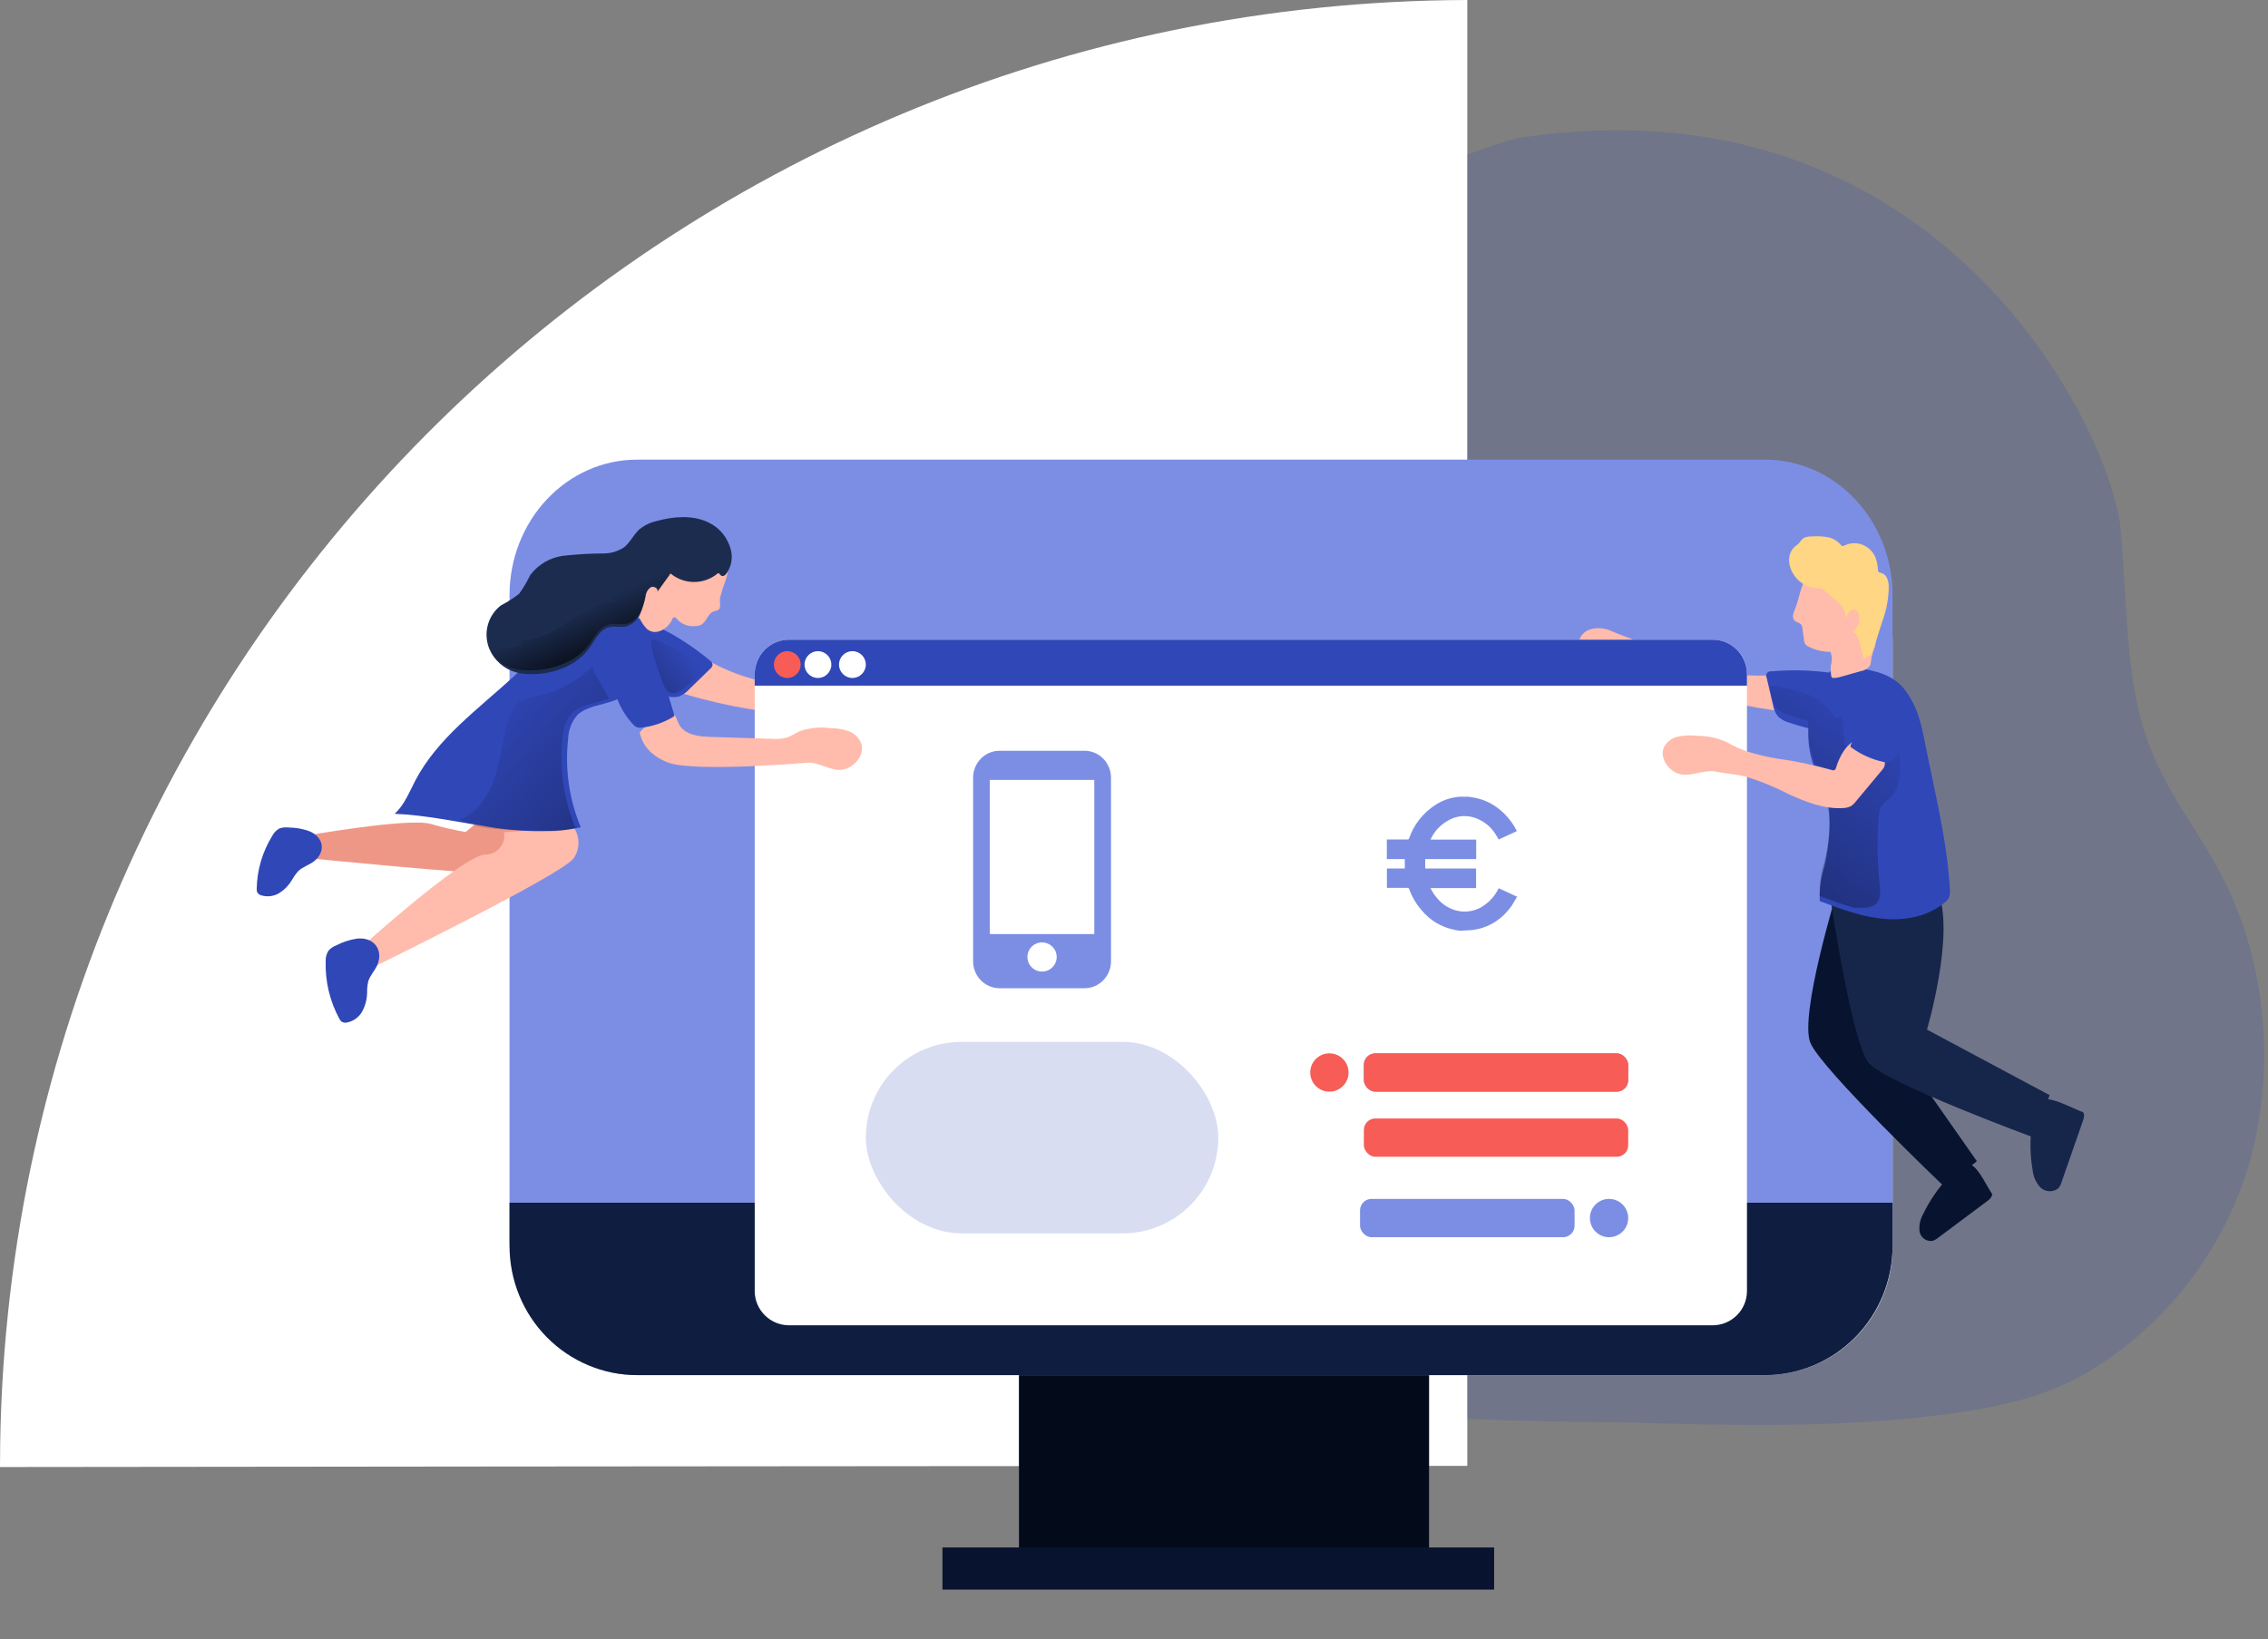 <?xml version="1.0" encoding="UTF-8"?>
<svg width="592px" height="428px" viewBox="0 0 592 428" version="1.1" xmlns="http://www.w3.org/2000/svg" xmlns:xlink="http://www.w3.org/1999/xlink">
    <rect x="0" y="0" width="592" height="428" fill="#808080" stroke="none"/>
    <title>Illustrations / Preise Services</title>
    <defs>
        <linearGradient x1="-64.523%" y1="298.135%" x2="69.468%" y2="-0.854%" id="linearGradient-1">
            <stop stop-color="#000000" offset="0%"></stop>
            <stop stop-color="#000000" stop-opacity="0" offset="100%"></stop>
        </linearGradient>
        <linearGradient x1="286.538%" y1="275.093%" x2="16.008%" y2="18.559%" id="linearGradient-2">
            <stop stop-color="#000000" offset="0%"></stop>
            <stop stop-color="#000000" stop-opacity="0" offset="100%"></stop>
        </linearGradient>
        <linearGradient x1="-223.088%" y1="236.794%" x2="68.063%" y2="18.431%" id="linearGradient-3">
            <stop stop-color="#000000" offset="0%"></stop>
            <stop stop-color="#000000" stop-opacity="0" offset="100%"></stop>
        </linearGradient>
        <linearGradient x1="84.831%" y1="89.095%" x2="46.791%" y2="43.151%" id="linearGradient-4">
            <stop stop-color="#000000" offset="0%"></stop>
            <stop stop-color="#000000" stop-opacity="0" offset="100%"></stop>
        </linearGradient>
    </defs>
    <g id="Illustrations-/-Preise-Services" stroke="none" stroke-width="1" fill="none" fill-rule="evenodd">
        <g id="computer_display" transform="translate(-0, -0)">
            <path d="M1.4127588e-13,-8.72023807e-15 C209.513,0.597 379.569,168.439 382.949,376.678 L383.001,383 L382.327,382.999 C369.98,382.984 189.913,382.763 0.001,382.699 L1.4127588e-13,-8.72023807e-15 Z" id="Combined-Shape" fill="#FFFFFF" transform="translate(191.5, 191.5) scale(-1, 1) translate(-191.5, -191.5) "></path>
            <path d="M395.556,36.156 C506.349,18.675 550.912,112.5 553.502,137.863 C554.047,143.304 554.356,148.826 554.672,154.346 L554.79,156.416 C555.551,169.522 556.517,182.555 560.942,194.395 C563.511,201.257 567.122,207.351 570.861,213.364 L572.111,215.366 L572.111,215.366 L573.363,217.368 C575.864,221.376 578.33,225.415 580.493,229.691 C590.491,249.671 593.513,273.786 588.873,296.556 C583.091,324.299 565.622,345.885 545.071,358.161 C534.112,364.691 521.931,367.284 509.851,368.966 C482.144,372.812 454.177,372.206 426.296,371.402 L422.66,371.297 C409.457,371.297 396.23,370.923 382.999,370.451 L383,40.4 C386.524,39.014 390.635,37.612 395.556,36.156 Z" id="Combined-Shape" fill="#3047B8" fill-rule="nonzero" opacity="0.18"></path>
            <rect id="Rectangle" fill="#3047B8" fill-rule="nonzero" x="266" y="355" width="107" height="56"></rect>
            <rect id="Rectangle" fill="#030B1B" fill-rule="nonzero" x="266" y="355" width="107" height="56"></rect>
            <path d="M494,167.319 L494,325.601 C494.021,334.452 490.523,342.947 484.277,349.213 C478.032,355.479 469.552,359 460.709,359 L166.291,359 C157.448,359 148.968,355.479 142.723,349.213 C136.477,342.947 132.979,334.452 133,325.601 L133,167.319 C133,148.918 147.905,134 166.291,134 L460.646,134 C469.486,133.983 477.97,137.486 484.227,143.737 C490.484,149.987 494,158.471 494,167.319 L494,167.319 Z" id="Path" fill="#FFFFFF" fill-rule="nonzero"></path>
            <path d="M494,155.392 L494,323.523 C494.021,332.925 490.523,341.948 484.277,348.604 C478.032,355.26 469.552,359 460.709,359 L166.291,359 C157.448,359 148.968,355.26 142.723,348.604 C136.477,341.948 132.979,332.925 133,323.523 L133,155.392 C133,135.846 147.905,120 166.291,120 L460.646,120 C469.486,119.982 477.97,123.703 484.227,130.342 C490.484,136.982 494,145.994 494,155.392 L494,155.392 Z" id="Path" fill="#7C8EE4" fill-rule="nonzero"></path>
            <path d="M494,314 L494,325.23 C494.021,334.179 490.523,342.769 484.277,349.104 C478.032,355.44 469.552,359 460.709,359 L166.291,359 C157.448,359 148.968,355.44 142.723,349.104 C136.477,342.769 132.979,334.179 133,325.23 L133,314 L494,314 Z" id="Path" fill="#0F1E40" fill-rule="nonzero"></path>
            <path d="M479.544,232.64 C479.544,232.64 469.56,265.211 472.563,272.281 C475.567,279.351 507.709,310 507.709,310 L516,303.152 L491.734,268.484 C491.734,268.484 500.967,232.401 493.219,222.694 C485.471,212.986 479.544,232.64 479.544,232.64 Z" id="Path" fill="#08142F" fill-rule="nonzero"></path>
            <path d="M492.539,216 C498.281,220.298 502.823,225.995 505.731,232.545 C510.488,243.327 502.988,268.802 502.988,268.802 L535,285.917 L530.925,297 C530.925,297 492.175,282.751 487.799,277.51 C483.423,272.269 478,235.902 478,235.902 L492.539,216 Z" id="Path" fill="#16264A" fill-rule="nonzero"></path>
            <path d="M444.722,181.421 L431.848,176.468 C430.83,176.031 429.77,175.695 428.685,175.465 C427.562,175.277 426.423,175.324 425.3,175.23 C422.508,174.728 419.771,173.967 417.123,172.957 C416.002,172.688 414.933,172.238 413.96,171.625 C412.998,171.013 412.308,170.06 412.03,168.961 C411.79,166.93 413.007,165.007 414.956,164.337 C416.888,163.757 418.97,163.931 420.776,164.823 C423.244,165.92 425.711,166.641 428.163,167.769 C431.136,169.133 434.141,170.45 437.162,171.75 C445.473,175.388 454.565,176.923 463.622,176.218 C465.963,177.377 468.446,183.427 469,185.967 C467.608,186.311 451.191,183.929 444.722,181.421 Z" id="Path" fill="#FFBBAB" fill-rule="nonzero"></path>
            <path d="M201.479,185.733 L215.455,185.985 C216.604,185.959 217.753,186.06 218.881,186.287 C220.002,186.555 221.043,187.058 222.083,187.411 C225.482,188.481 229.149,188.082 232.266,186.303 C234.603,184.944 236.588,182.814 239.182,182.059 C239.707,181.984 240.205,181.764 240.623,181.422 C241.126,180.765 241.126,179.83 240.623,179.174 C240.13,178.532 239.458,178.069 238.701,177.848 C235.952,177.05 233.04,177.12 230.328,178.05 C228.622,178.462 226.877,178.676 225.125,178.687 C220.819,178.955 216.512,179.09 212.189,179.19 C203.047,179.443 193.987,177.316 185.821,173 C183.18,173.218 178.505,178.217 177,180.499 C178.137,181.388 194.419,185.599 201.479,185.733 Z" id="Path" fill="#FFBBAB" fill-rule="nonzero"></path>
            <path d="M185.291,172.426 C185.673,172.678 185.931,173.088 186,173.551 C185.934,173.976 185.707,174.357 185.37,174.61 L179.937,179.907 C179.166,180.772 178.212,181.442 177.15,181.862 C175.985,182.105 174.78,182.026 173.654,181.634 C168.224,180.207 163.01,178.013 158.158,175.115 C156.577,174.244 155.142,173.116 153.906,171.774 C152.66,170.417 151.976,168.61 152.001,166.738 C152.183,164.685 153.27,162.834 154.945,161.719 C158.678,159.111 162.426,159.877 166.347,161.344 C170.714,162.968 174.897,165.083 178.819,167.651 C181.069,169.104 183.23,170.699 185.291,172.426 L185.291,172.426 Z" id="Path" fill="#3047B8" fill-rule="nonzero"></path>
            <path d="M456,175.941 L456,337.059 C455.991,341.994 451.98,345.991 447.03,346 L205.97,346 C201.02,345.991 197.009,341.994 197,337.059 L197,175.941 C196.996,173.568 197.94,171.292 199.623,169.614 C201.306,167.936 203.59,166.996 205.97,167 L447.03,167 C449.41,166.996 451.694,167.936 453.377,169.614 C455.06,171.292 456.004,173.568 456,175.941 L456,175.941 Z" id="Path" fill="#FFFFFF" fill-rule="nonzero"></path>
            <rect id="Rectangle" fill="#7C8EE4" x="356" y="275" width="69" height="10" rx="3"></rect>
            <rect id="Rectangle" fill="#F75C56" x="356" y="275" width="69" height="10" rx="3"></rect>
            <rect id="Rectangle" fill="#F75C56" x="356" y="292" width="69" height="10" rx="3"></rect>
            <rect id="Rectangle" fill="#7C8EE4" x="355" y="313" width="56" height="10" rx="3"></rect>
            <path d="M283.077,196 L260.923,196 C257.102,196 254,199.156 254,203.045 L254,250.955 C254,254.844 257.102,258 260.923,258 L283.077,258 C286.898,258 290,254.844 290,250.955 L290,203.045 C290,199.156 286.898,196 283.077,196 Z M272,253.649 C269.887,253.649 268.182,251.949 268.182,249.842 C268.182,247.736 269.887,246.035 272,246.035 C274.113,246.035 275.818,247.736 275.818,249.842 C275.818,251.949 274.113,253.649 272,253.649 Z M285.636,243.86 L258.364,243.86 L258.364,203.614 L285.636,203.614 L285.636,243.86 Z" id="Shape" fill="#7C8EE4" fill-rule="nonzero"></path>
            <path d="M456,176.016 L456,179 L197,179 L197,176.016 C196.996,173.623 197.94,171.328 199.623,169.636 C201.306,167.944 203.59,166.996 205.97,167 L447.03,167 C449.41,166.996 451.694,167.944 453.377,169.636 C455.06,171.328 456.004,173.623 456,176.016 L456,176.016 Z" id="Path" fill="#3047B8" fill-rule="nonzero"></path>
            <path d="M139,215.101 C139,215.101 134.333,227.611 129.032,227.978 C123.73,228.345 80.254,224.029 80.254,224.029 L79,218.316 C79,218.316 106.444,213.441 112.333,215.083 C115.363,215.962 118.43,216.674 121.524,217.215 L125.46,214 L139,215.101 Z" id="Path" fill="#EF9786" fill-rule="nonzero"></path>
            <path d="M149.738,216 C151.421,218.429 151.421,221.636 149.738,224.065 C146.864,228.333 96.398,253 96.398,253 L94,247.55 C94,247.55 120.503,223.592 126.506,223.12 C128.014,223.17 129.463,222.537 130.446,221.401 C131.428,220.264 131.836,218.747 131.556,217.276 L149.738,216 Z" id="Path" fill="#FFBBAB" fill-rule="nonzero"></path>
            <path d="M167,191.143 C167,191.143 167.43,196.522 174.43,199.098 C181.431,201.674 211.105,199.098 211.105,199.098 C214.175,199.098 217.214,201.576 220.221,200.875 C223.229,200.174 225.822,196.93 224.756,193.979 C224.121,192.489 222.893,191.349 221.383,190.849 C219.88,190.362 218.313,190.11 216.737,190.099 C214.011,189.741 211.241,190.025 208.638,190.931 C207.608,191.535 206.546,192.079 205.456,192.561 C204.177,192.881 202.855,192.992 201.542,192.887 L185.425,192.382 C182.322,192.284 178.631,191.844 177.199,189.023 C176.706,188.062 176.483,186.839 175.608,186.285 C175.002,185.991 174.316,185.922 173.667,186.089 C170.596,186.578 169.212,189.072 167,191.143 Z" id="Path" fill="#FFBBAB" fill-rule="nonzero"></path>
            <path d="M165.217,189.088 C165.451,189.379 165.742,189.619 166.072,189.793 C166.474,189.963 166.912,190.03 167.346,189.988 C170.271,189.665 173.092,188.718 175.621,187.212 C175.774,187.158 175.898,187.044 175.966,186.897 C176.011,186.786 176.011,186.662 175.966,186.552 L172.968,176.529 C172.711,175.441 172.231,174.419 171.558,173.528 C170.518,172.422 169.02,171.867 167.511,172.027 C166.032,172.224 164.626,172.786 163.418,173.663 C162.14,174.459 161.103,175.59 160.42,176.934 C159.416,179.124 160.42,180.865 161.26,182.861 C162.201,185.154 163.541,187.262 165.217,189.088 L165.217,189.088 Z" id="Path" fill="#3047B8" fill-rule="nonzero"></path>
            <path d="M187.945,156.043 C187.901,156.567 187.901,157.094 187.945,157.618 C188.048,158.108 187.964,158.62 187.71,159.051 C187.366,159.444 186.772,159.444 186.287,159.633 C184.723,160.2 184.394,162.467 182.893,163.176 C182.399,163.387 181.864,163.484 181.328,163.459 C179.675,163.615 178.041,163.007 176.886,161.806 C176.605,161.46 176.229,161.003 175.838,161.208 C175.447,161.412 175.588,161.491 175.494,161.664 C174.399,164.073 171.224,166.215 168.862,164.199 C167.483,162.763 166.553,160.951 166.187,158.988 C165.562,156.799 166.625,154.5 167.595,152.548 C168.63,150.394 169.822,148.321 171.161,146.344 C173.273,143.337 176.167,140.55 179.78,140.046 C182.805,139.747 185.791,140.916 187.82,143.195 C188.825,144.303 189.502,145.672 189.775,147.147 C189.997,147.914 190.056,148.718 189.947,149.509 C189.744,150.481 189.462,151.434 189.102,152.359 C188.693,153.38 188.369,154.433 188.133,155.508 C187.992,155.665 187.961,155.854 187.945,156.043 Z" id="Path" fill="#FFBBAB" fill-rule="nonzero"></path>
            <path d="M161.909,182.167 C161.332,182.484 160.729,182.752 160.106,182.968 C156.942,184.13 153.114,184.397 150.726,186.642 C149.23,188.363 148.375,190.542 148.305,192.814 C147.411,200.693 148.549,208.669 151.611,215.992 C149.874,216.369 148.115,216.636 146.344,216.793 C139.963,217.263 133.547,216.931 127.25,215.804 C119.183,214.563 111.163,212.805 103,212.459 C105.547,210.182 106.797,206.853 108.378,203.838 C114.184,192.688 124.909,185.072 134.179,176.529 C138.45,172.588 142.484,168.379 147.103,164.83 C149.393,162.927 152.022,161.467 154.854,160.527 C162.606,158.266 167.905,163.574 168.901,170.844 C169.613,176.325 166.386,179.591 161.909,182.167 Z" id="Path" fill="#3047B8" fill-rule="nonzero"></path>
            <path d="M190.584,147.868 C190.299,148.653 189.108,151.438 187.934,149.981 C187.839,149.869 187.775,149.725 187.632,149.677 C187.49,149.629 187.283,149.677 187.125,149.869 C183.551,152.69 178.514,152.623 175.015,149.709 L174.619,150.27 L171.587,154.512 C171.936,153.664 170.667,152.911 169.857,153.328 C169.1,153.857 168.607,154.692 168.508,155.617 C168.209,157.223 167.735,158.791 167.096,160.292 C166.437,161.818 165.159,162.984 163.589,163.494 C162.002,163.894 160.303,163.318 158.827,163.782 C156.494,164.455 155.368,166.984 153.971,169.001 C150.606,173.804 144.449,176.03 138.672,175.998 C137.335,176.02 136.001,175.864 134.704,175.534 C131.57,174.663 129,172.4 127.721,169.386 C127.54,168.933 127.391,168.467 127.277,167.993 C126.371,164.284 127.73,160.387 130.736,158.067 C132.412,157.201 134.006,156.183 135.498,155.025 C136.612,153.485 137.584,151.845 138.402,150.126 C140.525,147.318 143.686,145.498 147.163,145.082 C150.599,144.701 154.053,144.503 157.51,144.49 C159.42,144.501 161.292,143.944 162.89,142.889 C164.477,141.656 165.35,139.591 166.874,138.214 C168.22,137.132 169.795,136.376 171.476,136.005 C175.888,134.804 180.761,134.404 184.887,136.373 C187.823,137.751 189.987,140.392 190.775,143.561 C191.13,144.985 191.064,146.482 190.584,147.868 L190.584,147.868 Z" id="Path" fill="#1C2C4F" fill-rule="nonzero"></path>
            <path d="M93.167,245.05 C91.266,245.338 89.428,245.941 87.733,246.83 C86.958,247.118 86.269,247.591 85.728,248.206 C85.222,249.024 84.974,249.97 85.016,250.925 C84.844,256.148 86.066,261.324 88.561,265.945 C88.697,266.254 88.907,266.527 89.174,266.738 C89.591,266.986 90.092,267.062 90.566,266.949 C92.277,266.612 93.743,265.543 94.559,264.035 C95.367,262.537 95.798,260.873 95.818,259.18 C95.797,258.168 95.903,257.157 96.133,256.169 C96.613,254.648 97.79,253.466 98.469,251.994 C100.209,247.883 97.475,244.548 93.167,245.05 Z" id="Path" fill="#3047B8" fill-rule="nonzero"></path>
            <path d="M80.65,216.965 C78.93,216.354 77.11,216.042 75.276,216.043 C74.487,215.94 73.684,216.023 72.937,216.285 C72.131,216.735 71.482,217.403 71.072,218.204 C68.484,222.403 67.084,227.174 67.01,232.047 C66.977,232.366 67.026,232.687 67.152,232.984 C67.387,233.363 67.767,233.639 68.211,233.755 C69.811,234.235 71.552,234.002 72.953,233.12 C74.314,232.238 75.439,231.063 76.24,229.689 C76.701,228.853 77.263,228.072 77.915,227.362 C79.037,226.319 80.618,225.851 81.835,224.959 C85.185,222.42 84.537,218.506 80.65,216.965 Z" id="Path" fill="#3047B8" fill-rule="nonzero"></path>
            <path d="M493.211,188.763 C492.205,190.22 490.654,191.249 488.879,191.635 C487.119,192 485.309,192.092 483.519,191.908 C482.791,191.908 482.08,191.802 481.353,191.726 C478.286,191.447 475.246,190.939 472.261,190.206 C470.506,189.766 468.783,189.249 467.075,188.687 C465.927,188.381 464.881,187.795 464.04,186.985 C463.372,186.084 462.939,185.042 462.775,183.947 C462.632,183.354 462.506,182.777 462.364,182.184 L461.13,176.912 C460.925,176.526 460.965,176.062 461.233,175.714 C461.501,175.366 461.952,175.195 462.395,175.271 C467.835,174.782 473.318,174.955 478.712,175.788 C480.562,176.076 482.396,176.441 484.199,176.882 C488.246,177.884 491.788,179.313 493.48,183.339 C494.258,185.091 494.159,187.09 493.211,188.763 Z" id="Path" fill="#3047B8" fill-rule="nonzero"></path>
            <path d="M508.759,234.271 C508.469,234.832 508.055,235.315 507.548,235.682 C503.124,239.329 497.085,240.439 491.419,239.852 C488.787,239.58 486.188,239.049 483.656,238.266 C480.722,237.41 477.85,236.332 474.994,235.254 C474.872,232.218 475.282,229.184 476.205,226.295 C477.509,220.492 478.223,213.611 476.608,207.823 L476.469,207.379 C475.553,204.367 473.892,201.624 472.991,198.611 C472.172,195.768 471.857,192.799 472.06,189.843 C472.179,187.69 472.554,185.561 473.178,183.501 C473.782,181.448 474.66,179.49 475.786,177.682 C476.426,176.519 477.318,175.521 478.394,174.764 L478.502,174.764 C480.415,173.93 482.547,173.774 484.557,174.32 C489.447,175.081 494.353,176.112 497.442,180.393 C500.531,184.674 501.416,188.575 502.472,193.918 C504.94,206.603 508.231,219.176 508.961,232.146 C509.052,232.861 508.983,233.587 508.759,234.271 Z" id="Path" fill="#3047B8" fill-rule="nonzero"></path>
            <path d="M493.013,208.608 C492.245,209.146 491.562,209.797 490.987,210.54 C490.634,211.25 490.444,212.03 490.429,212.823 C489.892,218.809 489.961,224.834 490.636,230.805 C490.86,232.706 490.987,235.005 489.472,236.187 C488.521,236.789 487.403,237.069 486.281,236.985 C485.483,236.985 484.686,236.985 483.904,236.985 C480.889,236.123 477.937,235.037 475.002,233.951 C474.877,230.893 475.298,227.838 476.246,224.928 C477.586,219.084 478.32,212.153 476.661,206.324 L476.518,205.877 C475.576,202.843 473.869,200.08 472.944,197.046 C472.102,194.182 471.778,191.192 471.987,188.214 C470.216,187.751 468.477,187.208 466.754,186.617 C465.596,186.296 464.541,185.68 463.691,184.829 C463.018,183.881 462.58,182.786 462.415,181.635 C462.271,181.012 462.144,180.405 462,179.783 L462.287,179 C465.557,179.367 468.771,180.128 471.859,181.268 C474.917,182.515 477.486,184.723 479.182,187.56 L480.873,186.713 C480.969,187.767 481.048,188.821 481.16,189.907 C481.272,190.993 481.351,192.207 481.463,193.341 C481.464,193.896 481.595,194.443 481.846,194.938 C482.203,195.418 482.675,195.803 483.218,196.055 C485.499,197.349 488.004,198.69 490.604,198.052 C493.205,197.413 494.05,195.417 495.39,193.644 C495.766,195.581 495.958,197.548 495.965,199.521 C496.172,202.874 495.502,206.484 493.013,208.608 Z" id="Path" fill="url(#linearGradient-1)" fill-rule="nonzero"></path>
            <path d="M491.99,199.097 C492.054,199.778 491.815,200.453 491.335,200.948 L484.44,209.215 C484.071,209.711 483.617,210.141 483.099,210.486 C482.506,210.769 481.859,210.93 481.2,210.956 C476.267,211.317 471.463,209.388 466.977,207.38 C463.404,205.514 459.664,203.976 455.804,202.784 C453.107,202.078 450.217,201.936 447.424,201.372 C444.375,201.011 441.039,202.94 438.15,201.999 C435.261,201.058 433.026,197.56 434.431,194.878 C435.232,193.518 436.596,192.568 438.166,192.274 C439.745,191.981 441.359,191.923 442.955,192.101 C445.716,192.086 448.445,192.686 450.936,193.858 C452.685,194.897 454.555,195.724 456.506,196.321 C458.855,197.04 461.249,197.606 463.673,198.015 C468.566,198.679 473.404,199.685 478.151,201.027 C478.383,201.134 478.653,201.134 478.885,201.027 C479.086,200.87 479.222,200.647 479.268,200.399 C480.018,197.623 482.796,192.164 486.451,193.278 C488.015,193.834 489.357,194.867 490.282,196.227 C491.07,197.04 491.655,198.023 491.99,199.097 Z" id="Path" fill="#FFBBAB" fill-rule="nonzero"></path>
            <path d="M494.002,198.372 C493.701,198.608 493.359,198.794 492.992,198.922 C492.546,199.026 492.08,199.026 491.634,198.922 C488.614,198.264 485.782,196.997 483.332,195.209 C483.19,195.12 483.032,195.016 483.001,194.867 C482.995,194.749 483.022,194.631 483.08,194.526 L487.404,185.035 C488.02,183.699 488.714,182.407 489.409,181.115 C489.693,180.451 490.155,179.867 490.751,179.422 C491.368,179.118 492.06,178.975 492.755,179.006 C493.384,178.979 494.013,179.049 494.618,179.214 C495.687,179.682 496.591,180.429 497.222,181.367 C497.832,182.025 498.322,182.772 498.674,183.58 C498.929,184.317 499.036,185.093 498.99,185.867 C498.866,188.374 498.228,190.835 497.111,193.115 C496.433,194.615 495.517,197.154 494.002,198.372 Z" id="Path" fill="#3047B8" fill-rule="nonzero"></path>
            <path d="M470.551,152.642 C469.727,154.725 469.369,157 468.53,159.052 C468.311,159.522 468.144,160.017 468.032,160.526 C467.934,161.048 468.065,161.587 468.39,162 C468.887,162.513 469.774,162.529 470.178,163.122 C470.355,163.417 470.456,163.753 470.474,164.099 L470.878,167.048 C470.897,167.412 470.992,167.767 471.158,168.089 C471.405,168.421 471.732,168.681 472.107,168.842 C473.871,169.741 475.815,170.202 477.783,170.188 C478.213,171.264 478.263,172.461 477.923,173.57 C477.793,174.539 477.819,175.525 478.001,176.486 C478.016,176.627 478.07,176.76 478.156,176.871 C478.277,176.963 478.426,177.008 478.576,176.999 C479.284,176.993 479.987,176.874 480.66,176.646 L485.807,175.188 C486.743,175.056 487.583,174.527 488.124,173.73 C488.323,173.17 488.428,172.579 488.435,171.983 C488.674,170.888 489.001,169.816 489.415,168.778 C489.843,167.117 490.032,165.4 489.975,163.683 C490.045,161.388 489.967,159.092 489.742,156.808 C489.579,154.086 488.52,151.503 486.74,149.485 C485.174,148.044 483.177,147.196 481.08,147.082 C478.803,146.82 476.499,147.191 474.408,148.155 C472.624,149.102 471.248,150.703 470.551,152.642 Z" id="Path" fill="#FFBBAB" fill-rule="nonzero"></path>
            <path d="M467.241,144.572 C466.873,145.833 466.928,147.185 467.397,148.41 C468.536,151.495 471.388,153.546 474.588,153.581 C474.881,153.556 475.177,153.589 475.459,153.677 C475.671,153.771 475.866,153.902 476.035,154.063 L479.272,156.809 C479.99,157.342 480.607,158.006 481.093,158.768 C481.511,159.626 481.77,160.558 481.856,161.514 C482.012,160.854 482.31,160.24 482.728,159.715 C483.188,159.212 483.91,159.069 484.518,159.362 C484.857,159.639 485.089,160.032 485.171,160.47 C485.548,162.173 484.943,163.947 483.615,165.031 C484.627,165.272 485.062,166.476 485.327,167.504 L486.479,172 C486.997,171.916 487.425,171.537 487.584,171.02 C487.584,171.261 487.911,171.374 488.113,171.245 C488.302,171.103 488.439,170.899 488.502,170.667 C489.56,167.761 490.541,164.806 491.444,161.851 C492.467,159.054 492.994,156.089 493,153.099 C492.998,152.323 492.833,151.556 492.518,150.851 C492.19,150.144 491.553,149.642 490.805,149.502 C490.67,149.491 490.538,149.453 490.416,149.39 C490.284,149.254 490.211,149.068 490.214,148.876 C490.149,147.827 489.955,146.791 489.638,145.793 C489.044,144.198 487.839,142.927 486.307,142.28 C484.775,141.632 483.052,141.666 481.545,142.372 C481.324,142.52 481.056,142.572 480.798,142.517 C480.638,142.44 480.503,142.317 480.409,142.163 C479.518,141.139 478.316,140.459 477,140.236 C475.7,140.011 474.378,139.947 473.062,140.044 C472.387,140.018 471.713,140.116 471.07,140.333 C470.136,140.702 469.934,141.633 469.203,142.163 C468.298,142.707 467.605,143.559 467.241,144.572 L467.241,144.572 Z" id="Path" fill="#FFD684" fill-rule="nonzero"></path>
            <path d="M543.687,290.346 C544.22,290.956 543.97,291.912 543.687,292.632 L538.159,308.493 C537.999,309.124 537.698,309.717 537.276,310.231 C535.887,311.346 533.81,311.236 532.564,309.98 C531.411,308.712 530.712,307.134 530.565,305.471 C529.866,301.519 529.815,297.49 530.416,293.524 C530.682,291.786 531.431,287.574 533.746,287.058 C536.061,286.541 541.556,289.641 543.687,290.346 Z" id="Path" fill="#16264A" fill-rule="nonzero"></path>
            <path d="M520,311.741 C520,312.486 519.385,313.083 518.769,313.53 L505.982,323.083 C505.513,323.486 504.967,323.79 504.376,323.978 C503.584,324.074 502.785,323.854 502.157,323.364 C501.529,322.875 501.123,322.157 501.029,321.369 C500.892,319.814 501.238,318.253 502.02,316.898 C503.674,313.454 505.85,310.282 508.474,307.493 C509.629,306.271 512.496,303.365 514.477,304.125 C516.458,304.885 518.814,310.087 520,311.741 Z" id="Path" fill="#08142F" fill-rule="nonzero"></path>
            <circle id="Oval" fill="#F75C56" fill-rule="nonzero" cx="205.5" cy="173.5" r="3.5"></circle>
            <circle id="Oval" fill="#FFFFFF" fill-rule="nonzero" cx="213.5" cy="173.5" r="3.5"></circle>
            <circle id="Oval" fill="#FFFFFF" fill-rule="nonzero" cx="222.5" cy="173.5" r="3.5"></circle>
            <rect id="Rectangle" fill="#08142F" fill-rule="nonzero" x="246" y="404" width="144" height="11"></rect>
            <path d="M150.247,216.181 C148.46,216.566 146.65,216.84 144.829,217 L133.016,216.599 C128.542,216.438 123.856,216.213 120,213.949 C124.881,212.135 127.875,207.173 129.355,202.228 C130.836,197.282 131.227,192.032 132.967,187.167 C133.413,185.515 134.389,184.05 135.75,182.992 C136.986,182.341 138.341,181.937 139.736,181.804 C145.362,180.661 150.539,177.954 154.656,174 C154.217,174.417 157.584,179.796 157.91,180.423 C158.235,181.049 158.707,181.771 159,182.382 C155.746,183.57 151.809,183.843 149.352,186.139 C147.813,187.898 146.934,190.126 146.862,192.449 C145.932,200.515 147.097,208.682 150.247,216.181 L150.247,216.181 Z" id="Path" fill="url(#linearGradient-2)" fill-rule="nonzero"></path>
            <path d="M170.225,167.145 C170.603,166.952 171.05,166.952 171.429,167.145 C175.667,168.908 179.712,171.114 183.498,173.727 C183.72,173.849 183.893,174.047 183.986,174.286 C184.067,174.648 183.79,174.977 183.514,175.224 C182.017,176.655 180.488,178.037 178.911,179.37 C176.227,181.641 174.275,181.74 173.071,178.383 C172.616,177.182 169.086,167.951 170.225,167.145 Z" id="Path" fill="url(#linearGradient-3)" fill-rule="nonzero"></path>
            <path d="M381.303,243 C380.769,242.969 380.24,242.892 379.721,242.77 C376.28,242.092 373.199,240.254 371.028,237.584 C369.643,235.977 368.566,234.143 367.851,232.168 C367.753,231.897 367.641,231.789 367.333,231.803 L362.014,231.803 L362.014,226.752 L366.689,226.752 L366.689,224.275 L362,224.275 L362,219.17 L367.333,219.17 C367.572,219.203 367.794,219.048 367.837,218.818 C369.055,215.261 371.47,212.201 374.696,210.126 C376.587,208.895 378.777,208.162 381.051,208 L383.248,208 L385.012,208.284 C387.4,208.757 389.622,209.815 391.465,211.358 C393.283,212.86 394.769,214.702 395.832,216.774 L395.916,216.99 L391.199,219.17 C390.961,218.764 390.751,218.371 390.499,217.992 C389.28,215.922 387.34,214.339 385.026,213.524 C383.009,212.822 380.787,212.914 378.839,213.781 C376.457,214.857 374.551,216.72 373.464,219.035 L373.464,219.197 L385.32,219.197 L385.32,224.275 L372.008,224.275 L372.008,226.752 L385.292,226.752 L385.292,231.857 L373.394,231.857 C373.914,232.941 374.598,233.945 375.424,234.836 C376.644,236.201 378.249,237.194 380.043,237.692 C382.711,238.412 385.575,237.826 387.713,236.122 C389.124,235.07 390.264,233.717 391.045,232.168 C391.045,232.087 391.143,232.006 391.213,231.897 L396,234.104 C395.496,234.917 395.048,235.702 394.6,236.447 C393.508,238.033 392.123,239.41 390.513,240.509 C388.476,241.875 386.098,242.689 383.626,242.865 L383.262,242.865 L381.303,243 Z" id="Path" fill="#7C8EE4" fill-rule="nonzero"></path>
            <rect id="Rectangle" fill="#3047B8" fill-rule="nonzero" opacity="0.18" x="226" y="272" width="92" height="50" rx="25"></rect>
            <circle id="Oval" fill="#F75C56" cx="347" cy="280" r="5"></circle>
            <circle id="Oval" fill="#7C8EE4" cx="420" cy="318" r="5"></circle>
            <path d="M171.822,154.024 C172.178,153.195 170.881,152.461 170.054,152.867 C169.28,153.384 168.777,154.2 168.676,155.102 C168.37,156.67 167.886,158.2 167.232,159.666 C166.559,161.155 165.254,162.294 163.649,162.792 C162.027,163.182 160.292,162.62 158.784,163.073 C156.4,163.729 155.249,166.199 153.822,168.168 C150.384,172.857 144.092,175.029 138.189,174.998 C136.823,175.02 135.46,174.867 134.135,174.545 C130.933,173.695 128.307,171.486 127,168.543 C129.962,169.247 133.063,169.199 136,168.402 L136.292,167.199 C145.243,167.043 151.616,157.634 160.519,156.868 C159.937,155.973 158.952,155.395 157.859,155.305 C161.73,151.989 166.51,149.819 171.627,149.054 C172.838,148.859 174.075,149.198 175,149.976 L171.822,154.024 Z" id="Path" fill="url(#linearGradient-4)" fill-rule="nonzero"></path>
        </g>
    </g>
</svg>
